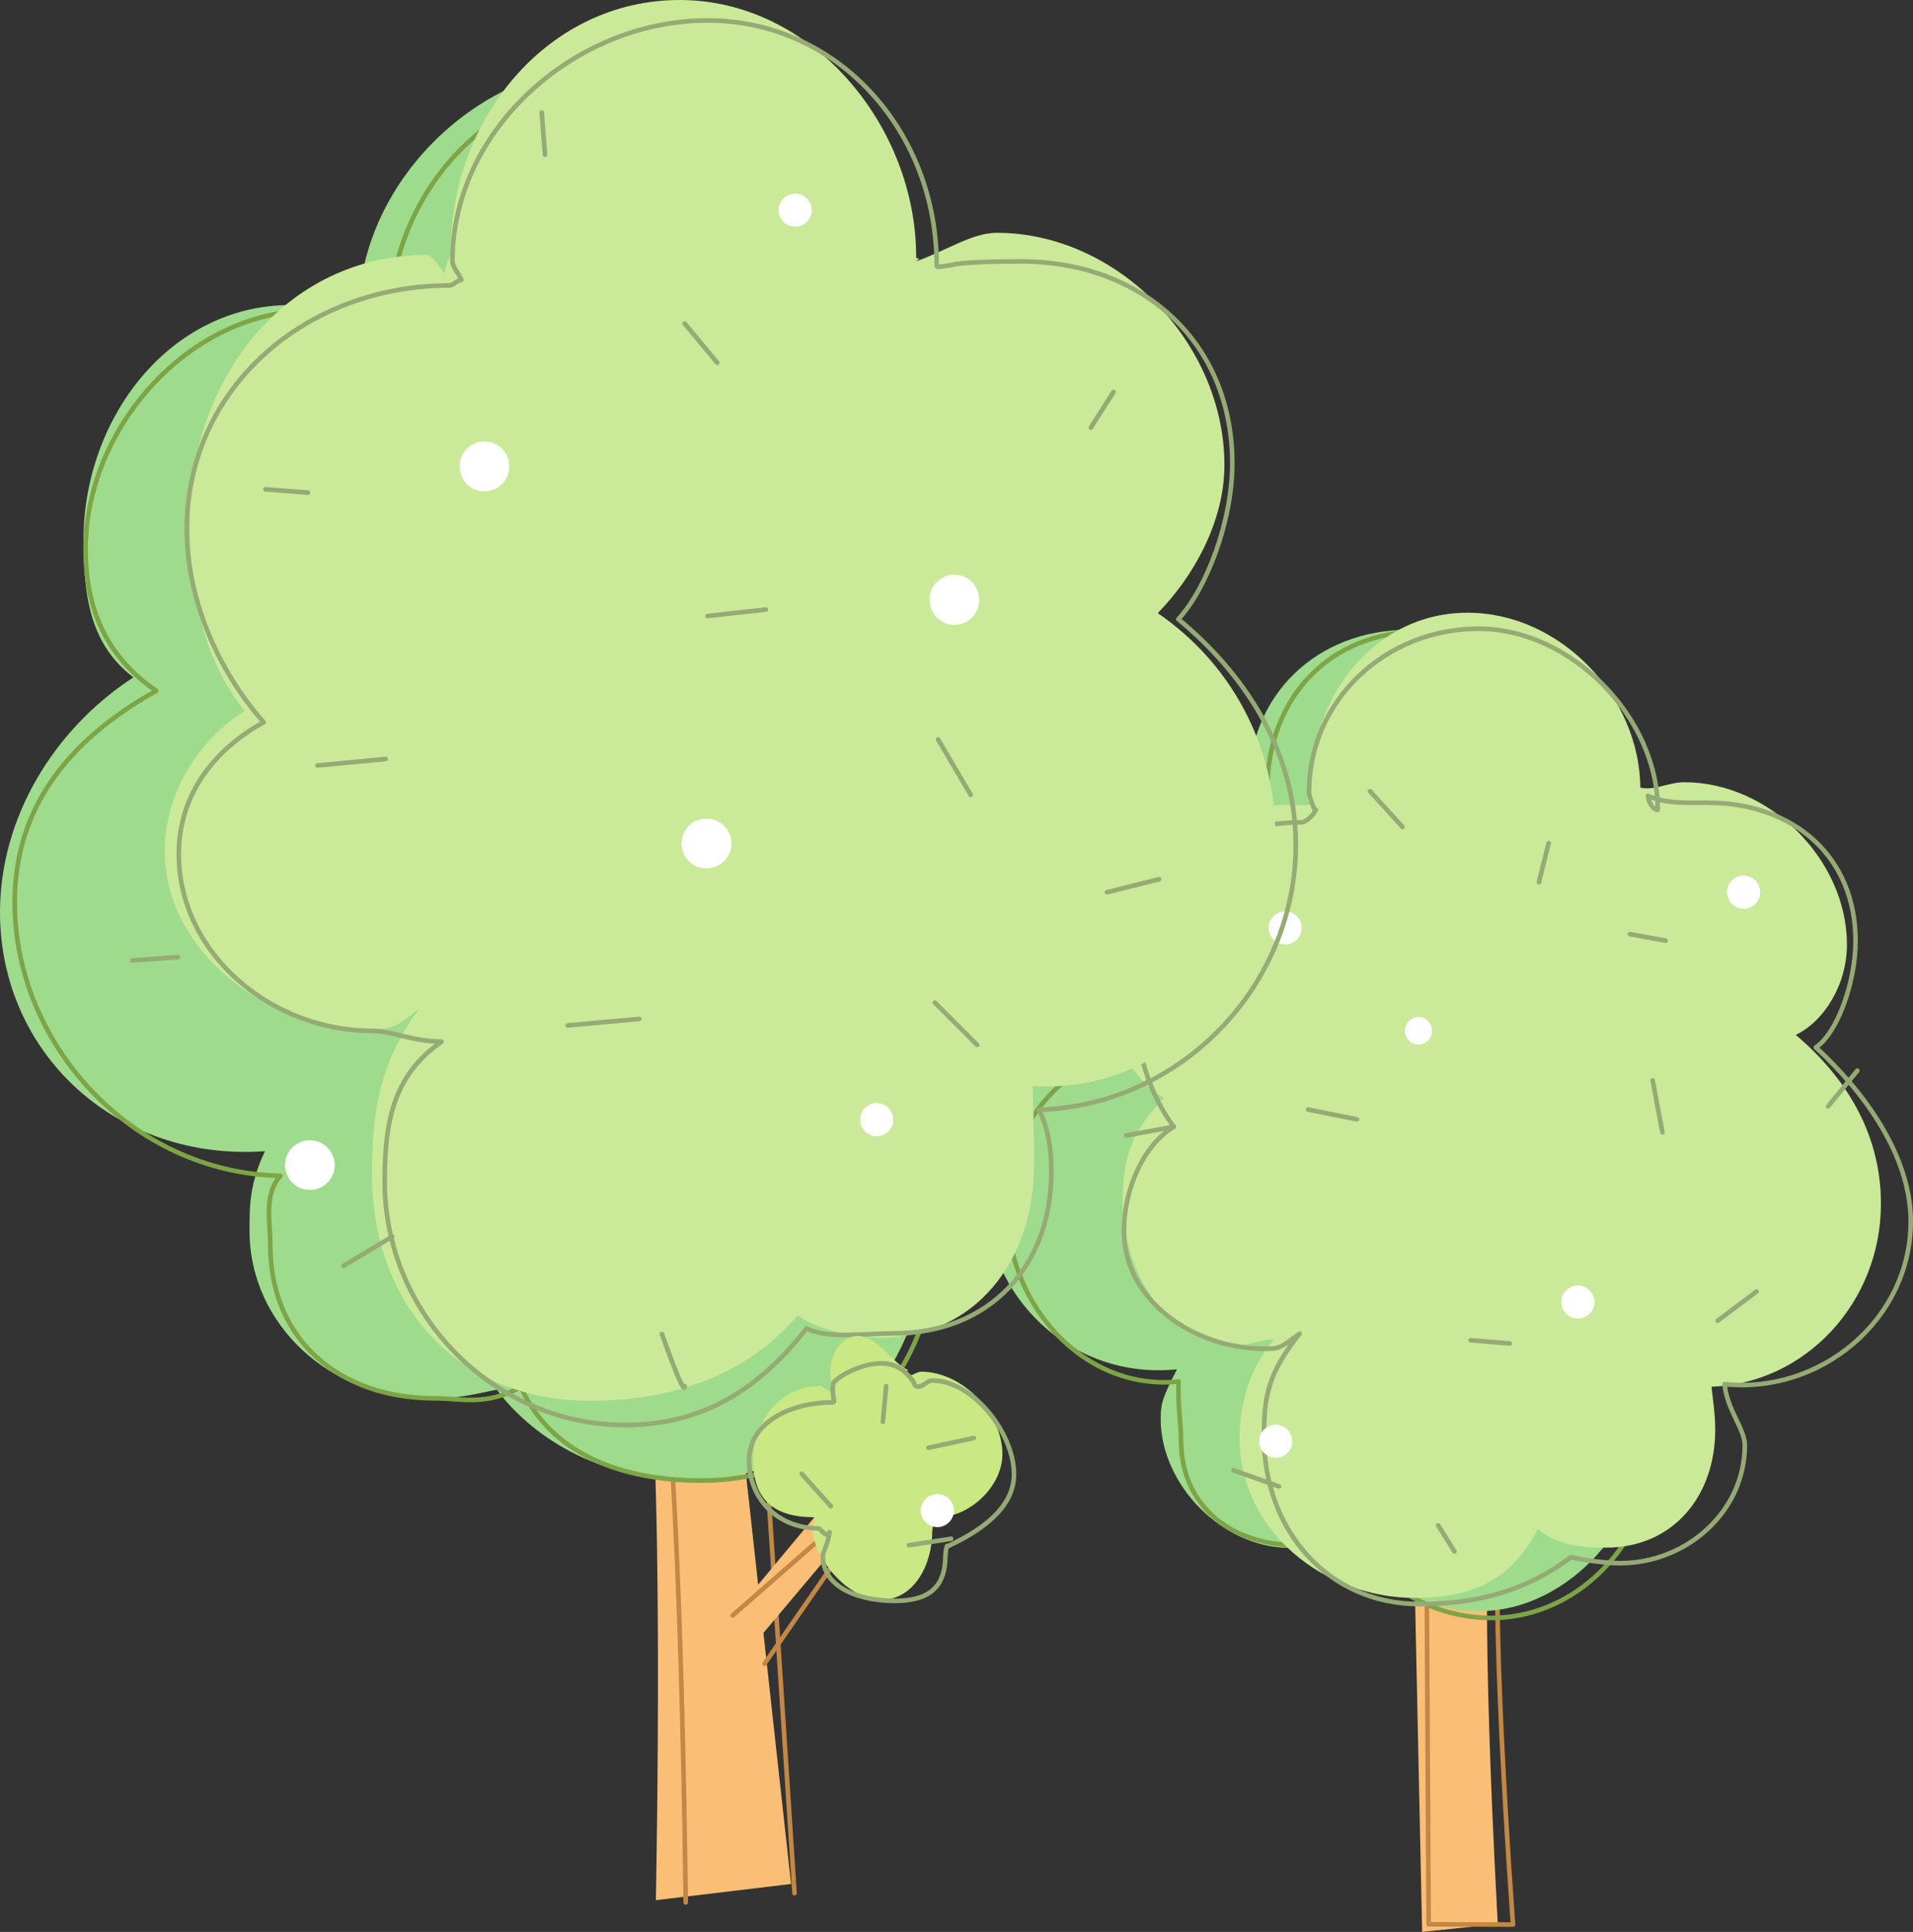 <svg xmlns="http://www.w3.org/2000/svg" width="333.328" height="336.648"><rect width="100%" height="100%" fill="#333333" stroke="none"/><defs><clipPath id="a"><path d="M246 260h15v76.648h-15zm0 0"/></clipPath><clipPath id="b"><path d="M195 109h138.328v171H195Zm0 0"/></clipPath></defs><g clip-path="url(#a)"><path fill="#fbbe76" d="M260.133 261.14c-2.746 11.676.855 74.122.855 74.122l-13.191 1.386-1.543-72.562 13.637-3.102"/></g><path fill="none" stroke="#c38845" stroke-linecap="round" stroke-linejoin="round" stroke-width=".8" d="M261.773 261.898c-2.746 11.676 1.864 73.465 1.864 73.465l-14.703-.039-.399-70.555 14.985-2.62"/><path fill="#9edb8c" d="M205.078 238.61c-2.34 4.617-2.84 5.734-2.84 8.605 0 11.59 10.813 22.504 22.403 22.504 3.375 0 5.054-.719 7.949-4.047 5.226 9.207 15.34 15.09 25.043 15.09 16.094 0 29.523-15.961 29.523-32.055 0-7.11-4.445-11.844-7.035-16.969.652.867 4.484.89 7.05.89 12.231 0 19.786-11.347 19.786-23.577 0-7.387-2.648-12.047-7.102-15.403 4.235-6.308 6.598-13.894 6.598-22.273 0-17.383-11.133-34.11-28.516-34.11-.492 0-3.015 2.622-.843 1.579-2.594.289-1.117-.485-1.117-1.281 0-16.094-14.29-27.836-30.383-27.836-16.098 0-28.024 11.27-28.024 27.367 0 .351-1.304 1.16 1.032 1.43-5.079-.88-5.618-.368-8.704-.368-14.808 0-27.12 10.871-27.12 25.676 0 7.11.66 13.664 6.745 16.55-10.707 7.423-17.796 16.716-17.796 28.161 0 17.246 14.859 31.973 33.351 30.066"/><path fill="none" stroke="#7da446" stroke-linecap="round" stroke-linejoin="round" stroke-width=".8" d="M205.352 240.746c-.137 4.39.43 7.254.43 10.125 0 11.59 8.706 18.395 20.296 18.395 3.375 0 6.094 1.644 10.637-1.356 3.582 8.88 13.402 14.024 23.105 14.024 16.098 0 28.598-14.68 28.598-30.774 0-7.11-3.23-12.387-6.984-16.246 1.816-.394 3.156 1.082 5.722 1.082 12.23 0 23.395-9.61 23.395-21.84 0-7.386-3.766-15.242-9.672-20.39 5.687-4.516 9.273-13.727 9.273-22.11 0-17.383-12.297-30.906-29.68-30.906-.492 0-3.074 1.05-2.038.836-1.457-.543-1.786-.73-1.786-1.523 0-16.098-12.808-30.02-28.902-30.02-16.098 0-26.933 11.578-26.933 27.672 0 .355-2.07 2.45-2.903 3.45-1.91-1.61-5.379-3.45-8.46-3.45-14.81 0-26.305 12.293-26.305 27.098 0 7.109 2.77 14.593 8.43 19.496-10.282 5.406-16.11 14.629-16.11 26.074 0 17.25 13.598 32.043 29.887 30.363zm0 0"/><path fill="#cae999" d="M327.742 209.734c0-11.445-5.394-21.386-14.844-29.398 4.829-2.297 8.918-8.625 8.918-15.734 0-14.809-13.503-28.293-28.312-28.293-3.082 0-5.86 1.879-8.457.648-.149 1.84.773.871.773.52 0-16.094-13.988-30.707-30.082-30.707-16.097 0-27.347 14.359-27.347 30.453 0 .793-1.727 2.453.71 2.933-2.859.274-4.046.07-4.535.07-17.382 0-30.906 15.31-30.906 32.692 0 8.383 3.414 14.965 9.121 18.414-5.922 6.215-7.168 10.73-7.168 18.121 0 12.23 7.793 24.95 20.024 24.95 2.566 0 4.758-1.255 6.328-.907-3.508 3.91-5.977 9.961-5.977 17.07 0 16.094 14.555 27.887 30.653 27.887 9.703 0 16.707-3.031 21.328-12.058 3.5 3.148 8.527 3.289 11.902 3.289 11.59 0 18.996-8.934 18.996-20.524 0-2.87-.437-5.39-.644-7.512 16.359-.59 29.52-14.664 29.52-31.914"/><g clip-path="url(#b)"><path fill="none" stroke="#95aa74" stroke-linecap="round" stroke-linejoin="round" stroke-width=".8" d="M332.93 212.832c0-11.445-8.106-22.574-16.532-30.316 3.805-2.567 6.922-11.45 6.922-18.559 0-14.809-10.925-24.074-25.734-24.074-3.086 0-7.465.215-10.441-1.2.23 2.024 1.71 2.72 1.71 2.368 0-16.094-15.152-31.496-31.246-31.496-16.097 0-29.52 12.394-29.52 28.492 0 .793 1.056 3.539 1.196 3.058-.562 1.235-1.957 2.192-2.445 2.192-17.383 0-29.38 11.531-29.38 28.914 0 8.383 2.09 17.582 7.067 24.125-5.191 3.121-8.683 10.738-8.683 18.129 0 12.23 12.222 20.558 24.457 20.558 2.562 0 2.57.036 6.144-2.625-5.511 6.918-6.203 10.899-6.203 18.004 0 16.098 11.031 29.121 27.13 29.121 9.702 0 18.452-2.191 26.323-8.175.25.105 5.2 1.05 8.575 1.05 11.59 0 21.753-8.972 21.753-20.558 0-2.875-3.117-6.16-3.515-10.649 16.55 1.778 32.422-11.109 32.422-28.359zm0 0"/></g><path fill="none" stroke="#95aa74" stroke-linecap="round" stroke-linejoin="round" stroke-width=".8" d="m238.71 137.867 5.661 6.23m25.477 2.829-1.7 6.797m-40.195 39.629 8.492 1.699m51.52-6.793 1.7 9.054m-33.403 36.235 6.793.566m43.023-9.058-6.793 5.097m24.348-43.593-5.098 6.226M284 162.777l6.23 1.133m-75.3 92.285 7.925 2.828m-26.609-61.144 8.281-1.543m46.071 69.48 2.832 4.532"/><path fill="#fff" d="M247.203 182.027a2.4 2.4 0 0 1-2.402-2.398 2.404 2.404 0 0 1 2.402-2.406 2.403 2.403 0 0 1 0 4.804m27.738 47.746a2.883 2.883 0 1 1 .001-5.766 2.883 2.883 0 0 1 0 5.766m-52.652 24.258a2.88 2.88 0 0 1-2.88-2.883 2.88 2.88 0 0 1 2.88-2.878 2.88 2.88 0 1 1 0 5.761m81.526-95.676a2.883 2.883 0 1 1 .001-5.766 2.883 2.883 0 0 1 0 5.766m-79.829 6.227a2.883 2.883 0 1 1 0-5.765 2.883 2.883 0 0 1 0 5.765"/><path fill="#fbbe76" d="M112.055 230.54c3.925 16.683 2.226 100.577 2.226 100.577l23.555-2.824-10.223-92.973-16.636-1.164"/><path fill="none" stroke="#c38845" stroke-linecap="round" stroke-linejoin="round" stroke-width=".8" d="m138.438 329.89-6.047-92.706-18.758-1.32"/><path fill="none" stroke="#c38845" stroke-linecap="round" stroke-linejoin="round" stroke-width=".8" d="M114.746 233.684c3.926 16.683 4.734 97.832 4.734 97.832"/><path fill="#9edb8c" d="M46.168 200.602c-2.734 5.707-2.688 9.761-2.688 13.863 0 16.555 14.41 29.281 30.965 29.281 4.825 0 7.5-.617 12.118-1.594 6.988 9.375 19.417 15.793 33.28 15.793 22.997 0 41.282-18.297 41.282-41.289 0-10.152-3.441-19.437-8.57-26.574 2.36 1.059 6.476 2.145 10.14 2.145 17.473 0 31.493-15.524 31.493-32.997 0-10.554-5.653-18.953-12.95-26.398 6.989-6.36 13.258-19.21 13.258-31.184 0-24.832-20.402-42.355-45.234-42.355-.7 0-2.707-.61-4.278.23.97-1.921.743-4.601.743-5.738 0-22.992-16.332-42.488-39.325-42.488-22.996 0-43.941 20.598-43.941 43.59 0 .504.305 1.46.039 1.074-3.656-.484-7.426-2.809-11.832-2.809-21.152 0-36.125 19.786-36.125 40.938 0 10.156 1.32 18.32 8.695 23.945C9.266 127.133 0 142.598 0 158.95c0 24.64 20.36 43.488 46.168 41.653"/><path fill="none" stroke="#7da446" stroke-linecap="round" stroke-linejoin="round" stroke-width=".8" d="M48.852 204.898c-2.938 3.32-1.75 7.997-1.75 12.098 0 16.559 12.09 26.672 28.648 26.672 4.82 0 8.672 1.371 15.02-1.945C96.027 253.437 108.36 258 122.223 258c22.996 0 40.691-18.137 40.691-41.129 0-10.156-2.754-17.742-6.098-26.91.575 3.09 2.774 2.574 6.438 2.574 17.473 0 33.195-14.652 33.195-32.125 0-10.555-5.437-18.223-12.605-25.203 6.86-6.824 14.16-19.32 14.16-31.293 0-24.836-23.871-44.172-48.703-44.172-.7 0-.27.852-.75 2.067-.121-2.297 2.09-4.707 2.09-5.844 0-22.992-19.664-41.528-42.66-41.528-22.993 0-40.231 19.649-40.231 42.641 0 .508-2.508 1.18-.629.59-5.8-.277-8.543-3.516-12.95-3.516-21.155 0-39.253 20.38-39.253 41.532 0 10.156 3.426 18.636 12.305 24.691-15.48 8.672-24.66 20.512-24.66 36.863 0 24.64 20.273 47.114 46.289 47.66zm0 0"/><path fill="#cae999" d="M222.27 146.016c0-16.352-7.961-30.567-20.536-39.172 5.973-6.117 11.614-15.668 11.614-25.824 0-21.157-18.504-40.45-39.66-40.45-4.407 0-8.958 3.223-14.098 4.98 1.219-.886.05-.245.05-.75 0-22.991-18.214-44.8-41.206-44.8C95.44 0 78.559 20.664 78.559 43.66c0 1.133-.942 2.258-1.106 4.016-.437-.676-2.293-3.25-2.992-3.25-24.832 0-41.43 21.707-41.43 46.539 0 11.972 2.317 23.82 9.586 32.93-7.582 4.699-13.918 13.89-13.918 24.44 0 17.477 17.934 31 35.406 31 3.665 0 4.555.118 8.934-3.612-7.148 9.812-8.23 18.656-8.23 28.808 0 22.996 15.066 39.574 38.058 39.574 13.863 0 27.156-4.261 36.164-14.949 2.594 2.29 9.508 3.938 14.332 3.938 16.555 0 26.813-13.434 26.813-29.989 0-4.101-.04-8.48-.25-13.867 23.289 1.516 42.344-18.582 42.344-43.222"/><path fill="none" stroke="#95aa74" stroke-linecap="round" stroke-linejoin="round" stroke-width=".8" d="M225.785 147.195c0-16.351-9-29.836-20.469-39.297 4.868-5.261 9.403-16.988 9.403-27.144 0-21.152-15.711-35.203-36.864-35.203-4.406 0-10.648.152-11.902.61-2.668.413-2.746.48-2.746-.024 0-22.996-16.957-42.57-39.95-42.57-22.995 0-44.425 18.937-44.425 41.93 0 1.136 1.266 2.331 1.547 3.28-.887.133-1.367.97-2.067.97-24.832 0-45.757 17.66-45.757 42.495 0 11.973 5.27 24.457 13.386 33.621-8.425 4.64-14.785 12.399-14.785 22.95 0 17.476 16.23 30.824 33.707 30.824 3.66 0 6.274 1.73 12.082 1.89-8.578 5.918-9.91 14.258-9.91 24.414 0 22.993 18.88 42.375 41.875 42.375 13.863 0 23.59-6.562 31.645-16.843 3.547 1.882 10.394.87 15.218.87 16.555 0 27.418-11.59 27.418-28.144 0-4.105-.578-7.664-2.152-10.82 24.652-.715 44.746-21.54 44.746-46.184zm0 0"/><path fill="#fbbe76" d="m127.313 281.887 18.222-21.871 2.363 6.847-19.98 23.746-.606-8.722"/><path fill="none" stroke="#c38845" stroke-linecap="round" stroke-linejoin="round" stroke-width=".8" d="m127.652 281.504 20.82-18.215 1.891 1.824-17.144 24.801"/><path fill="#cae884" d="M174.66 253.395c0-7.184-6.988-14.375-14.176-14.375-.996 0-3.246 1.984-2.32-.34-2.3-.774-5.262-5.887-8.691-5.887-3.54 0-6.25 5.285-3.973 10.055-3.148-1.391-1.965-1.32-2.563-1.32-6.898 0-11.718 6.015-11.718 12.913 0 6.899 3.699 9.946 10.597 9.946.274 0-.101 1.968-.546 1.879.597.691.218-1.176.218-.528 0 5.75 6.293 13.043 12.04 13.043 5.75 0 8.91-6.14 8.91-11.89 0-.606.117.16.18-2.606 5.444.742 12.042-4.832 12.042-10.89"/><path fill="none" stroke="#95aa74" stroke-linecap="round" stroke-linejoin="round" stroke-width=".8" d="M176.684 256.914c0-7.187-7.11-16.355-14.293-16.355-.996 0-2.672 2.355-3.258.14-.793-.879-2.172-3.129-5.602-3.129-3.539 0-7.832 2.418-8.347 3.508-.356 2.29.53 3.277-.07 3.277-6.895 0-14.594 3.243-14.594 10.137 0 6.899 5.218 11.84 12.117 11.84.273 0 1.554 1.938 1.902.66-.191 1.875-1.168 3.48-1.168 4.13 0 5.75 6.758 7.847 12.504 7.847 5.746 0 8.855-2.164 8.855-7.914 0-.606.301-2.094.34-1.578 5.47-2.54 11.614-6.504 11.614-12.563zm-53.418-149.566 10.191-1.133m-14.152-49.82 5.66 6.793m69.07 5.097-3.965 6.227m-26.605 54.351 5.66 9.625m-70.203 40.196 12.457-1.133m51.519-2.832 7.36 7.36m22.644-26.606 9.059-2.266M55.328 133.39l11.89-1.132M46.27 85.27l7.363.566M23.059 167.36l7.925-.567m28.876 53.785 8.492-5.098m46.988 16.989s3.965 11.32 3.965 9.058M94.395 19.598l.566 7.359m66.805 225.324 7.925-1.699m-30.007 6.231 5.097 5.66m13.586 6.793 7.36-1.133m-11.321-26.606-.566 6.227"/><path fill="#fff" d="M152.758 197.984a2.883 2.883 0 1 1 0-5.766 2.883 2.883 0 0 1 0 5.766m10.566 68.126a2.882 2.882 0 1 1 .007-5.766 2.882 2.882 0 0 1-.007 5.765M138.555 39.516a2.883 2.883 0 0 1 0-5.766 2.882 2.882 0 0 1 0 5.766m27.738 69.379a4.323 4.323 0 0 1-4.32-4.325 4.323 4.323 0 1 1 8.644 0 4.324 4.324 0 0 1-4.324 4.325m-43.23 42.405a4.32 4.32 0 0 1-4.325-4.32 4.321 4.321 0 0 1 4.325-4.324 4.323 4.323 0 1 1 0 8.645m-69.071 56.051a4.324 4.324 0 1 1-.001-8.648 4.324 4.324 0 0 1 .001 8.648M84.41 85.629a4.321 4.321 0 0 1-4.324-4.324 4.323 4.323 0 1 1 8.645 0 4.32 4.32 0 0 1-4.32 4.324"/></svg>
